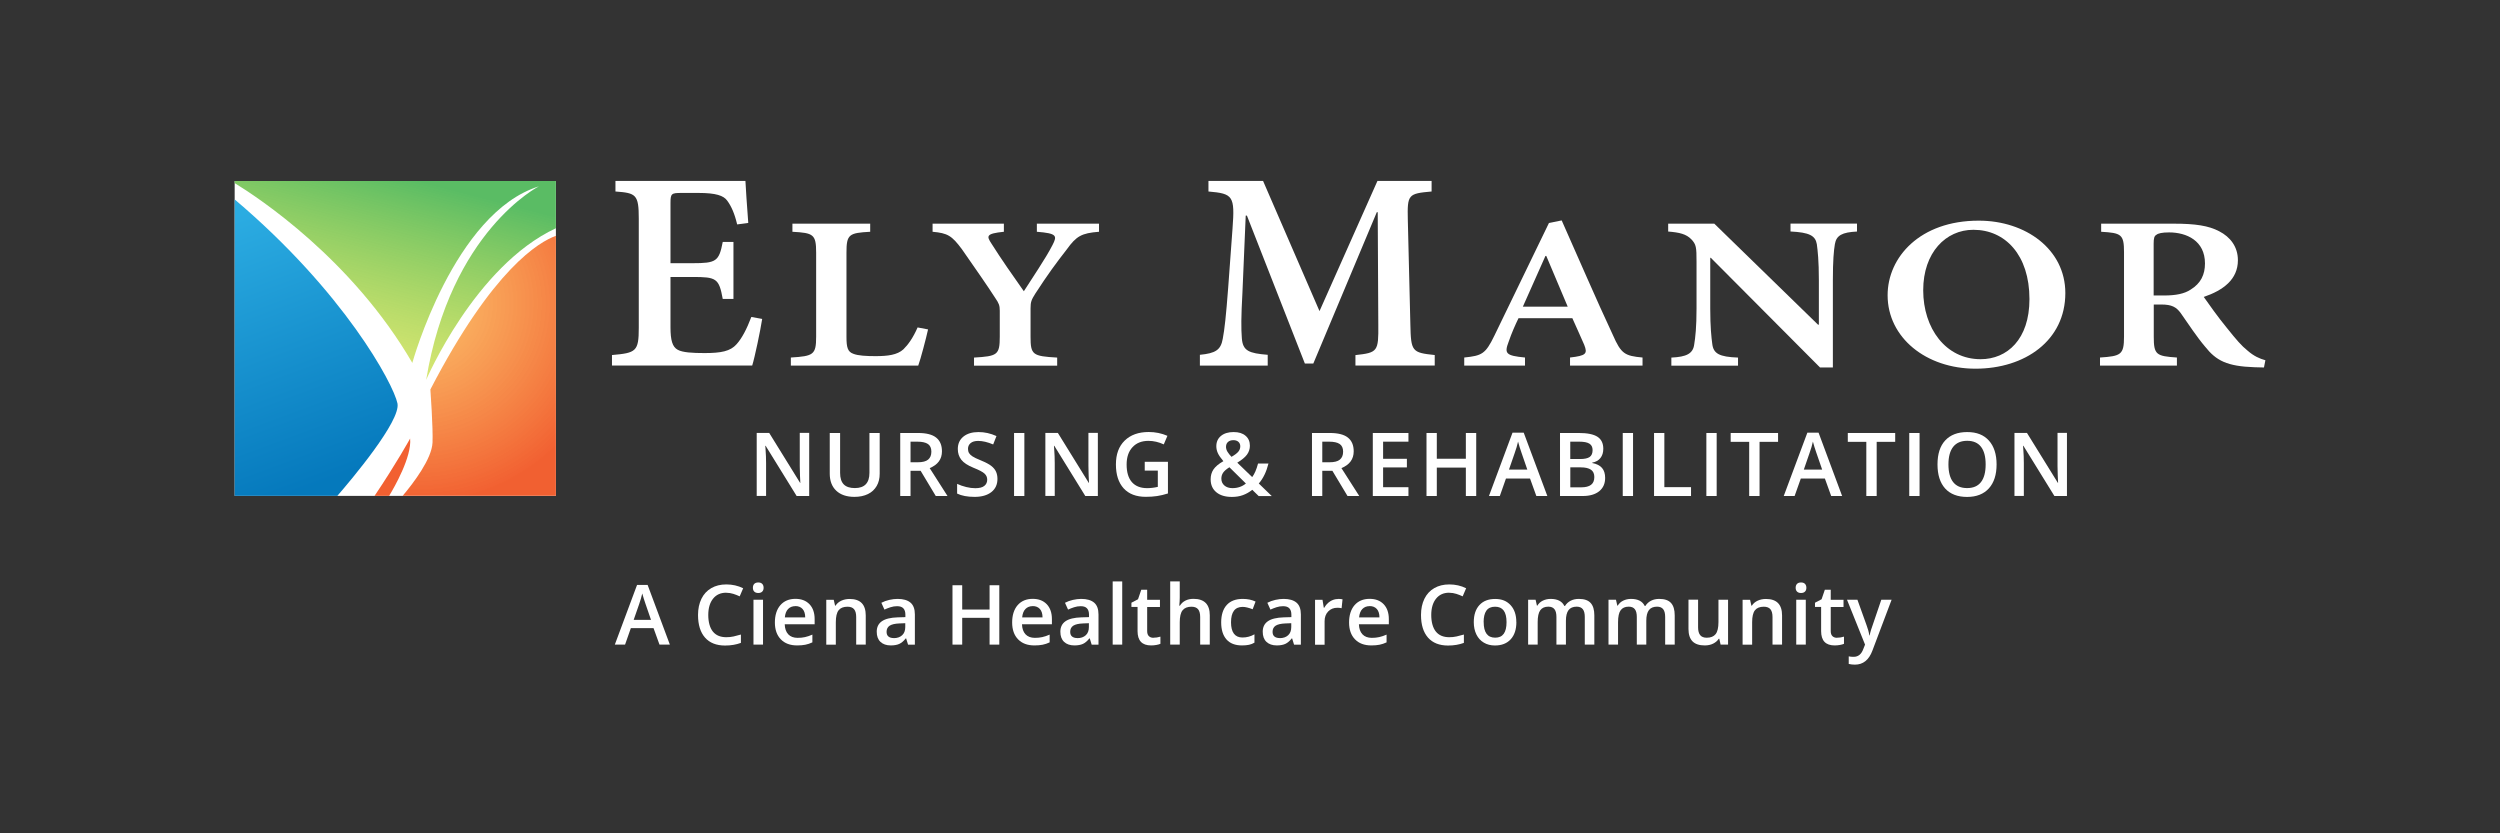 <?xml version="1.0" encoding="UTF-8"?>
<svg xmlns="http://www.w3.org/2000/svg" xmlns:xlink="http://www.w3.org/1999/xlink" viewBox="0 0 432 144">
  <rect x="0" y="0" width="432" height="144" fill="#333333" stroke="none"/>
  <defs>
    <style>
      .cls-1 {
        fill: url(#linear-gradient-2);
      }

      .cls-2 {
        fill: #fff;
      }

      .cls-3 {
        fill: url(#radial-gradient);
      }

      .cls-3, .cls-4 {
        opacity: .96;
      }

      .cls-4 {
        fill: #f15a29;
      }

      .cls-5 {
        fill: url(#linear-gradient);
      }
    </style>
    <linearGradient id="linear-gradient" x1="69.98" y1="28.96" x2="59.59" y2="68.77" gradientUnits="userSpaceOnUse">
      <stop offset=".04" stop-color="#57bb61" stop-opacity=".98"/>
      <stop offset="1" stop-color="#dbe120" stop-opacity=".6"/>
    </linearGradient>
    <linearGradient id="linear-gradient-2" x1="56.67" y1="83.14" x2="31.28" y2="14.66" gradientUnits="userSpaceOnUse">
      <stop offset="0" stop-color="#0076bb" stop-opacity=".98"/>
      <stop offset=".66" stop-color="#27aae1" stop-opacity=".98"/>
    </linearGradient>
    <radialGradient id="radial-gradient" cx="72.05" cy="52.45" fx="72.05" fy="52.45" r="34.42" gradientUnits="userSpaceOnUse">
      <stop offset="0" stop-color="#fbb040" stop-opacity=".8"/>
      <stop offset="1" stop-color="#f15a29"/>
    </radialGradient>
  </defs>
  <g id="WhiteBoxes">
    <rect class="cls-2" x="40.55" y="31.28" width="55.51" height="54.41"/>
  </g>
  <g id="OUTLINED-CMYK">
    <path class="cls-2" d="M113.96,111.39l-1.03-2.85h-3.92l-1,2.85h-1.77l3.84-10.31h1.83l3.84,10.31h-1.78ZM112.49,107.1l-.96-2.79c-.07-.19-.17-.48-.29-.88-.12-.4-.21-.7-.26-.88-.13.58-.31,1.21-.55,1.89l-.93,2.67h2.99Z"/>
    <path class="cls-2" d="M125.49,102.42c-.96,0-1.72.34-2.27,1.03-.55.68-.83,1.63-.83,2.83s.27,2.21.8,2.86c.53.65,1.3.97,2.31.97.44,0,.86-.04,1.26-.13.41-.09.83-.2,1.27-.33v1.44c-.8.3-1.72.46-2.74.46-1.5,0-2.66-.46-3.46-1.37-.8-.91-1.21-2.21-1.21-3.91,0-1.07.2-2,.59-2.8.39-.8.96-1.41,1.7-1.84.74-.43,1.61-.64,2.6-.64,1.05,0,2.02.22,2.91.66l-.6,1.4c-.35-.16-.71-.31-1.1-.43-.39-.12-.79-.19-1.22-.19Z"/>
    <path class="cls-2" d="M130.1,101.57c0-.29.08-.52.24-.68s.39-.24.69-.24.52.08.68.24.24.39.24.68-.08.5-.24.66-.39.24-.68.24-.53-.08-.69-.24-.24-.38-.24-.66ZM131.85,111.39h-1.65v-7.76h1.65v7.76Z"/>
    <path class="cls-2" d="M137.75,111.53c-1.21,0-2.15-.35-2.83-1.06-.68-.7-1.02-1.67-1.02-2.91s.32-2.27.95-2.99c.63-.72,1.5-1.09,2.6-1.09,1.03,0,1.83.31,2.43.93.59.62.89,1.48.89,2.57v.89h-5.17c.02.75.23,1.33.61,1.74.38.4.92.61,1.62.61.46,0,.89-.04,1.28-.13.4-.09.82-.23,1.27-.43v1.34c-.4.19-.81.33-1.22.41-.41.08-.88.12-1.41.12ZM137.44,104.74c-.52,0-.94.17-1.26.5-.32.33-.5.82-.56,1.45h3.52c0-.64-.16-1.13-.46-1.46s-.71-.5-1.24-.5Z"/>
    <path class="cls-2" d="M149.61,111.39h-1.66v-4.77c0-.6-.12-1.05-.36-1.34s-.62-.44-1.15-.44c-.7,0-1.21.21-1.53.62-.32.41-.48,1.1-.48,2.07v3.87h-1.65v-7.76h1.29l.23,1.02h.08c.23-.37.57-.66,1-.86s.91-.3,1.43-.3c1.86,0,2.79.95,2.79,2.84v5.06Z"/>
    <path class="cls-2" d="M156.91,111.39l-.33-1.08h-.06c-.37.47-.75.79-1.13.96s-.87.26-1.46.26c-.76,0-1.36-.21-1.79-.62-.43-.41-.64-.99-.64-1.75,0-.8.3-1.4.89-1.81s1.5-.63,2.72-.67l1.34-.04v-.41c0-.5-.12-.87-.35-1.11-.23-.25-.59-.37-1.08-.37-.4,0-.78.06-1.14.18s-.72.25-1.05.41l-.53-1.18c.42-.22.88-.39,1.38-.5.5-.11.97-.17,1.42-.17.99,0,1.73.22,2.24.65.5.43.75,1.11.75,2.03v5.23h-1.18ZM154.45,110.27c.6,0,1.08-.17,1.44-.5.36-.33.54-.8.54-1.41v-.67l-1,.04c-.78.03-1.34.16-1.7.39-.35.23-.53.59-.53,1.06,0,.35.1.62.31.8s.52.28.93.28Z"/>
    <path class="cls-2" d="M172.68,111.39h-1.68v-4.63h-4.73v4.63h-1.68v-10.26h1.68v4.2h4.73v-4.2h1.68v10.26Z"/>
    <path class="cls-2" d="M178.75,111.53c-1.21,0-2.15-.35-2.83-1.06-.68-.7-1.02-1.67-1.02-2.91s.32-2.27.95-2.99c.63-.72,1.5-1.09,2.6-1.09,1.03,0,1.83.31,2.43.93.59.62.89,1.48.89,2.57v.89h-5.17c.02.75.23,1.33.61,1.74.38.4.92.61,1.62.61.46,0,.89-.04,1.28-.13.4-.09.82-.23,1.27-.43v1.34c-.4.19-.81.33-1.22.41-.41.08-.88.12-1.41.12ZM178.45,104.74c-.52,0-.94.17-1.26.5-.32.33-.5.82-.56,1.45h3.52c0-.64-.16-1.13-.46-1.46-.3-.33-.71-.5-1.24-.5Z"/>
    <path class="cls-2" d="M188.64,111.39l-.33-1.08h-.06c-.37.47-.75.79-1.13.96s-.87.26-1.46.26c-.76,0-1.36-.21-1.79-.62-.43-.41-.64-.99-.64-1.75,0-.8.3-1.4.89-1.81s1.5-.63,2.72-.67l1.34-.04v-.41c0-.5-.12-.87-.35-1.11-.23-.25-.59-.37-1.08-.37-.4,0-.78.06-1.14.18s-.72.25-1.05.41l-.53-1.18c.42-.22.88-.39,1.38-.5.5-.11.97-.17,1.42-.17.99,0,1.73.22,2.24.65.5.43.75,1.11.75,2.03v5.23h-1.18ZM186.18,110.27c.6,0,1.08-.17,1.44-.5.36-.33.54-.8.54-1.41v-.67l-1,.04c-.78.03-1.34.16-1.7.39-.35.23-.53.59-.53,1.06,0,.35.1.62.31.8s.52.28.93.28Z"/>
    <path class="cls-2" d="M193.92,111.39h-1.65v-10.92h1.65v10.92Z"/>
    <path class="cls-2" d="M199.31,110.2c.4,0,.8-.06,1.21-.19v1.24c-.18.08-.42.15-.71.2-.29.05-.59.08-.9.08-1.56,0-2.34-.82-2.34-2.47v-4.18h-1.06v-.73l1.14-.6.56-1.64h1.02v1.73h2.21v1.25h-2.21v4.16c0,.4.1.69.3.88s.46.28.78.28Z"/>
    <path class="cls-2" d="M209.05,111.39h-1.66v-4.77c0-.6-.12-1.05-.36-1.34s-.62-.44-1.15-.44c-.69,0-1.2.21-1.53.62s-.49,1.11-.49,2.08v3.85h-1.65v-10.92h1.65v2.77c0,.44-.03.92-.08,1.42h.11c.22-.37.54-.67.94-.87.4-.21.87-.31,1.4-.31,1.88,0,2.82.95,2.82,2.84v5.06Z"/>
    <path class="cls-2" d="M214.62,111.53c-1.17,0-2.07-.34-2.68-1.03-.61-.69-.92-1.67-.92-2.95s.32-2.31.96-3.01c.64-.7,1.56-1.05,2.77-1.05.82,0,1.56.15,2.21.46l-.5,1.33c-.7-.27-1.27-.41-1.73-.41-1.34,0-2.01.89-2.01,2.67,0,.87.17,1.52.5,1.96.33.44.83.66,1.47.66.74,0,1.43-.18,2.08-.55v1.44c-.29.17-.61.3-.94.37-.33.07-.74.11-1.22.11Z"/>
    <path class="cls-2" d="M223.61,111.39l-.33-1.08h-.06c-.37.47-.75.79-1.13.96s-.87.26-1.46.26c-.76,0-1.36-.21-1.79-.62-.43-.41-.64-.99-.64-1.75,0-.8.3-1.4.89-1.81s1.5-.63,2.72-.67l1.34-.04v-.41c0-.5-.12-.87-.35-1.11-.23-.25-.59-.37-1.08-.37-.4,0-.78.06-1.14.18s-.72.25-1.05.41l-.53-1.18c.42-.22.88-.39,1.38-.5.5-.11.97-.17,1.42-.17.99,0,1.73.22,2.24.65.5.43.75,1.11.75,2.03v5.23h-1.18ZM221.15,110.27c.6,0,1.08-.17,1.44-.5.36-.33.54-.8.54-1.41v-.67l-1,.04c-.78.03-1.34.16-1.7.39-.35.23-.53.59-.53,1.06,0,.35.1.62.31.8s.52.28.93.28Z"/>
    <path class="cls-2" d="M231.17,103.49c.33,0,.61.02.82.07l-.16,1.54c-.23-.06-.48-.08-.73-.08-.66,0-1.19.22-1.6.65-.41.43-.61.99-.61,1.68v4.06h-1.65v-7.76h1.29l.22,1.37h.08c.26-.46.59-.83,1.01-1.1s.86-.41,1.34-.41Z"/>
    <path class="cls-2" d="M236.97,111.53c-1.21,0-2.15-.35-2.83-1.06-.68-.7-1.02-1.67-1.02-2.91s.32-2.27.95-2.99c.63-.72,1.5-1.09,2.6-1.09,1.03,0,1.83.31,2.43.93.59.62.89,1.48.89,2.57v.89h-5.17c.02.75.23,1.33.61,1.74.38.4.92.61,1.62.61.46,0,.89-.04,1.28-.13.4-.09.82-.23,1.27-.43v1.34c-.4.19-.81.33-1.22.41-.41.08-.88.12-1.41.12ZM236.67,104.74c-.52,0-.94.17-1.26.5-.32.33-.5.82-.56,1.45h3.52c0-.64-.16-1.13-.46-1.46s-.71-.5-1.24-.5Z"/>
    <path class="cls-2" d="M250.42,102.42c-.96,0-1.72.34-2.27,1.03-.55.68-.83,1.63-.83,2.83s.27,2.21.8,2.86c.53.65,1.3.97,2.31.97.44,0,.86-.04,1.26-.13.41-.09.83-.2,1.27-.33v1.44c-.8.3-1.72.46-2.74.46-1.5,0-2.66-.46-3.46-1.37-.8-.91-1.21-2.21-1.21-3.91,0-1.07.2-2,.59-2.8.39-.8.96-1.41,1.7-1.84.74-.43,1.61-.64,2.6-.64,1.05,0,2.02.22,2.91.66l-.6,1.4c-.35-.16-.71-.31-1.1-.43-.39-.12-.79-.19-1.22-.19Z"/>
    <path class="cls-2" d="M262.03,107.5c0,1.27-.33,2.26-.98,2.97-.65.71-1.56,1.07-2.72,1.07-.73,0-1.37-.16-1.92-.49-.56-.33-.99-.8-1.29-1.41-.3-.61-.45-1.33-.45-2.13,0-1.26.32-2.24.97-2.95.65-.71,1.56-1.06,2.73-1.06s2.01.36,2.67,1.08c.66.72.98,1.7.98,2.92ZM256.38,107.5c0,1.79.66,2.69,1.99,2.69s1.96-.9,1.96-2.69-.66-2.66-1.98-2.66c-.69,0-1.19.23-1.51.69s-.47,1.12-.47,1.97Z"/>
    <path class="cls-2" d="M270.61,111.39h-1.66v-4.79c0-.59-.11-1.04-.34-1.33-.22-.29-.58-.44-1.05-.44-.64,0-1.1.21-1.4.62-.3.41-.45,1.1-.45,2.07v3.87h-1.65v-7.76h1.29l.23,1.02h.08c.21-.37.53-.66.94-.86.41-.2.86-.3,1.35-.3,1.19,0,1.98.41,2.37,1.22h.11c.23-.38.55-.68.97-.9.42-.22.89-.32,1.43-.32.93,0,1.6.23,2.03.7s.64,1.18.64,2.14v5.06h-1.65v-4.79c0-.59-.11-1.04-.34-1.33-.23-.29-.58-.44-1.06-.44-.64,0-1.11.2-1.41.6-.3.4-.45,1.01-.45,1.84v4.11Z"/>
    <path class="cls-2" d="M284.5,111.39h-1.66v-4.79c0-.59-.11-1.04-.34-1.33-.22-.29-.58-.44-1.05-.44-.64,0-1.1.21-1.4.62-.3.41-.45,1.1-.45,2.07v3.87h-1.65v-7.76h1.29l.23,1.02h.08c.21-.37.53-.66.94-.86.41-.2.86-.3,1.35-.3,1.19,0,1.98.41,2.37,1.22h.11c.23-.38.55-.68.97-.9.42-.22.89-.32,1.43-.32.93,0,1.6.23,2.03.7s.64,1.18.64,2.14v5.06h-1.65v-4.79c0-.59-.11-1.04-.34-1.33-.23-.29-.58-.44-1.06-.44-.64,0-1.11.2-1.41.6-.3.4-.45,1.01-.45,1.84v4.11Z"/>
    <path class="cls-2" d="M297.32,111.39l-.23-1.02h-.08c-.23.36-.56.64-.98.85-.42.21-.91.31-1.45.31-.94,0-1.64-.23-2.11-.7-.46-.47-.7-1.18-.7-2.13v-5.08h1.66v4.79c0,.59.12,1.04.36,1.34.24.3.62.45,1.14.45.69,0,1.2-.21,1.53-.62.33-.42.49-1.11.49-2.08v-3.87h1.66v7.76h-1.3Z"/>
    <path class="cls-2" d="M307.95,111.39h-1.66v-4.77c0-.6-.12-1.05-.36-1.34s-.62-.44-1.15-.44c-.7,0-1.21.21-1.53.62-.32.41-.48,1.1-.48,2.07v3.87h-1.65v-7.76h1.29l.23,1.02h.08c.23-.37.57-.66,1-.86s.91-.3,1.43-.3c1.86,0,2.79.95,2.79,2.84v5.06Z"/>
    <path class="cls-2" d="M310.29,101.57c0-.29.08-.52.24-.68s.39-.24.69-.24.52.08.68.24.24.39.24.68-.08.5-.24.66-.39.24-.68.24-.53-.08-.69-.24-.24-.38-.24-.66ZM312.04,111.39h-1.65v-7.76h1.65v7.76Z"/>
    <path class="cls-2" d="M317.43,110.2c.4,0,.8-.06,1.21-.19v1.24c-.18.08-.42.15-.71.2-.29.05-.59.08-.9.08-1.56,0-2.34-.82-2.34-2.47v-4.18h-1.06v-.73l1.14-.6.56-1.64h1.02v1.73h2.21v1.25h-2.21v4.16c0,.4.1.69.3.88s.46.28.78.28Z"/>
    <path class="cls-2" d="M319.16,103.63h1.8l1.58,4.4c.24.63.4,1.22.48,1.77h.06c.04-.26.12-.57.23-.94.11-.37.71-2.11,1.78-5.23h1.78l-3.32,8.8c-.6,1.61-1.61,2.42-3.02,2.42-.37,0-.72-.04-1.07-.12v-1.31c.25.06.53.08.85.08.8,0,1.35-.46,1.68-1.38l.29-.73-3.12-7.76Z"/>
    <path class="cls-4" d="M70.88,75.76s-2.39,4.34-6.16,9.93h2.52c.86-1.42,3.95-6.76,3.63-9.93Z"/>
    <path class="cls-5" d="M40.55,31.64c4.01,2.45,20.28,13.13,30.7,31.07,0,0,7.17-25.92,21.87-30.51,0,0-15.26,7.72-19.48,33.45,0,0,8.42-19.69,22.42-26.21v-8.16h-55.51"/>
    <path class="cls-1" d="M40.55,85.69h17.74c2.44-2.82,11.02-12.99,10.39-15.99-.71-3.38-9.19-19.2-28.12-35.23"/>
    <path class="cls-3" d="M96.06,40.75c-2.82,1.01-10.85,5.61-21.69,26.55,0,0,.48,6.61.37,9.19-.13,2.8-3.25,6.92-5.16,9.19h26.48v-44.93Z"/>
    <path class="cls-2" d="M131.7,55.14c-.29,1.9-1.27,6.6-1.72,8.03h-24.23v-1.82c4.16-.36,4.63-.62,4.63-4.68v-18.9c0-4.16-.47-4.42-4.03-4.68v-1.82h22.46c.05.91.26,4.42.49,7.25l-1.92.26c-.44-1.87-1.01-3.15-1.72-4.11-.62-.88-1.98-1.33-4.94-1.33h-2.99c-1.69,0-1.87.1-1.87,1.72v10.42h3.8c4.11,0,4.58-.31,5.23-3.67h1.85v9.85h-1.85c-.65-3.59-1.12-3.8-5.23-3.8h-3.8v8.68c0,2.29.34,3.41,1.25,3.9.83.47,2.55.57,4.63.57,2.86,0,4.47-.31,5.54-1.53.91-1.01,1.74-2.57,2.55-4.71l1.87.34Z"/>
    <path class="cls-2" d="M160.37,56.92c-.32,1.46-1.3,5.2-1.7,6.26h-22.01v-1.4c3.9-.24,4.37-.48,4.37-3.6v-14.53c0-3.16-.47-3.4-4.1-3.6v-1.4h13.44v1.4c-3.67.2-4.1.44-4.1,3.6v14.57c0,1.84.22,2.58,1.2,2.92.8.32,2.2.4,3.82.4,2.1,0,3.75-.2,4.82-1.18.8-.78,1.67-1.98,2.45-3.78l1.8.34Z"/>
    <path class="cls-2" d="M189.9,40.05c-3.02.24-3.9.74-5.57,3.06-1.85,2.38-3.22,4.22-5.45,7.66-.65,1.04-.8,1.4-.8,2.5v4.92c0,3.12.35,3.36,4.6,3.6v1.4h-14.37v-1.4c4.02-.24,4.45-.44,4.45-3.6v-4.5c0-.9-.15-1.28-.77-2.18-1.47-2.28-3.17-4.7-5.77-8.44-1.75-2.36-2.47-2.78-5.07-3.02v-1.4h12.32v1.4c-3.12.32-3,.74-2.15,2.04,1.7,2.7,3.7,5.54,5.6,8.24,1.37-2.18,3.77-5.66,4.95-7.98.82-1.6.82-2.02-2.7-2.3v-1.4h10.74v1.4Z"/>
    <path class="cls-2" d="M234.22,63.18v-1.82c3.85-.42,4-.62,3.95-5.3l-.1-19.39h-.16l-10.97,26.15h-1.46l-10.01-25.56h-.21l-.57,13.36c-.23,4.08-.23,6.21-.1,7.83.16,2.18,1.22,2.6,4.47,2.86v1.87h-11.72v-1.87c2.7-.26,3.61-.83,3.95-2.76.31-1.61.57-3.95.94-8.84l.75-10.22c.42-5.64.1-6.03-4.16-6.4v-1.82h9.44l9.75,22.49,10.01-22.49h9.36v1.82c-4.06.36-4.21.52-4.11,4.89l.44,18.07c.1,4.68.26,4.89,4.21,5.3v1.82h-13.7Z"/>
    <path class="cls-2" d="M271.3,63.18v-1.4c2.77-.32,3.07-.64,2.45-2.2-.55-1.2-1.27-2.92-2.05-4.6h-9.3c-.58,1.2-1.18,2.54-1.7,4.06-.77,2.02-.55,2.42,2.82,2.74v1.4h-10.5v-1.4c3.07-.32,3.67-.6,5.22-3.8l9.42-19.45,2.2-.44c2.85,6.38,5.87,13.45,8.85,19.81,1.42,3.24,2.05,3.6,5.12,3.88v1.4h-12.54ZM267.2,44.23h-.15c-1.33,2.94-2.6,5.9-3.9,8.76h7.75l-3.7-8.76Z"/>
    <path class="cls-2" d="M320.89,40.01c-2.55.12-3.57.66-3.82,2.16-.2,1.16-.35,2.92-.35,6.24v15.09h-2.22l-18.87-18.95h-.1v8.76c0,3.2.2,5,.35,6.12.2,1.68,1.22,2.24,4.45,2.36v1.4h-11.52v-1.4c2.62-.12,3.75-.68,3.95-2.28.2-1.2.4-3,.4-6.2v-8.06c0-2.54-.05-3-.9-3.9-.88-.9-2-1.18-4-1.34v-1.36h7.97l17.92,17.45h.15v-7.7c0-3.32-.2-5.08-.35-6.2-.25-1.5-1.32-2.04-4.55-2.2v-1.36h11.49v1.36Z"/>
    <path class="cls-2" d="M341.95,38.13c8.07,0,14.94,4.94,14.94,12.51,0,8.2-6.97,13.07-15.52,13.07s-15.19-5.38-15.19-12.69c0-6.6,5.62-12.89,15.72-12.89h.05ZM340.98,39.71c-4.72,0-8.65,3.9-8.65,10.45s3.87,11.91,9.92,11.91c4.6,0,8.44-3.44,8.44-10.39,0-7.62-4.2-11.97-9.67-11.97h-.05Z"/>
    <path class="cls-2" d="M391.2,63.5c-.45,0-1.02-.04-1.57-.04-4.82-.16-6.67-1.14-8.59-3.56-1.4-1.64-2.87-3.88-4.2-5.78-.77-1.06-1.55-1.5-3.37-1.5h-1.3v5.56c0,3.12.43,3.36,4,3.6v1.4h-13.29v-1.4c3.62-.24,4.15-.48,4.15-3.6v-14.61c0-3.08-.47-3.32-3.95-3.52v-1.4h12.54c3.72,0,6.02.34,7.87,1.32,1.9.98,3.22,2.66,3.22,5,0,3.32-2.55,5.2-5.9,6.34.77,1.1,2.57,3.64,4,5.36,1.65,2.06,2.52,3.08,3.55,3.9,1.12.98,2.1,1.4,3.1,1.68l-.25,1.26ZM373.95,51.06c2.05,0,3.52-.3,4.6-1.02,1.75-1.08,2.47-2.58,2.47-4.52,0-3.92-3.17-5.36-6.2-5.36-1.22,0-1.9.16-2.2.42-.37.2-.47.6-.47,1.54v8.94h1.8Z"/>
    <path class="cls-2" d="M139.84,85.71h-2.18l-5.36-8.68h-.06l.04.48c.07.92.1,1.77.1,2.53v5.66h-1.62v-10.89h2.16l5.34,8.63h.04c0-.11-.03-.53-.06-1.25-.03-.72-.04-1.28-.04-1.68v-5.71h1.63v10.89Z"/>
    <path class="cls-2" d="M152.01,74.82v7.05c0,.8-.17,1.51-.52,2.11-.35.6-.84,1.07-1.5,1.39-.65.32-1.43.49-2.34.49-1.35,0-2.4-.36-3.15-1.07s-1.12-1.7-1.12-2.95v-7.02h1.79v6.89c0,.9.21,1.56.63,1.99s1.06.64,1.92.64c1.68,0,2.52-.88,2.52-2.64v-6.88h1.78Z"/>
    <path class="cls-2" d="M157.34,81.36v4.35h-1.78v-10.89h3.08c1.41,0,2.45.26,3.12.79s1.01,1.32,1.01,2.38c0,1.36-.71,2.32-2.12,2.9l3.08,4.82h-2.03l-2.61-4.35h-1.76ZM157.34,79.88h1.24c.83,0,1.43-.15,1.8-.46s.56-.76.56-1.37-.2-1.06-.6-1.33-1.01-.4-1.82-.4h-1.18v3.56Z"/>
    <path class="cls-2" d="M172.36,82.75c0,.97-.35,1.73-1.05,2.28-.7.55-1.67.83-2.9.83s-2.24-.19-3.02-.57v-1.68c.5.23,1.02.42,1.58.55.56.14,1.08.2,1.56.2.71,0,1.23-.13,1.56-.4.34-.27.5-.63.5-1.08,0-.41-.15-.75-.46-1.04s-.94-.62-1.91-1.01c-.99-.4-1.69-.86-2.1-1.38s-.61-1.14-.61-1.86c0-.91.32-1.62.97-2.15.65-.52,1.51-.78,2.6-.78s2.08.23,3.11.69l-.57,1.45c-.97-.41-1.83-.61-2.59-.61-.58,0-1.01.13-1.31.38-.3.25-.45.58-.45.99,0,.28.06.53.18.73.12.2.32.39.59.57s.76.42,1.48.71c.8.33,1.39.64,1.76.93s.65.61.82.98c.17.36.26.79.26,1.28Z"/>
    <path class="cls-2" d="M175.23,85.71v-10.89h1.78v10.89h-1.78Z"/>
    <path class="cls-2" d="M189.72,85.71h-2.18l-5.36-8.68h-.06l.04.48c.07.92.1,1.77.1,2.53v5.66h-1.62v-10.89h2.16l5.34,8.63h.04c0-.11-.03-.53-.06-1.25-.03-.72-.04-1.28-.04-1.68v-5.71h1.63v10.89Z"/>
    <path class="cls-2" d="M197.81,79.8h4.01v5.47c-.66.21-1.29.36-1.89.45-.6.09-1.25.13-1.95.13-1.65,0-2.92-.49-3.81-1.46-.89-.98-1.34-2.35-1.34-4.13s.5-3.13,1.51-4.12c1.01-.99,2.4-1.49,4.16-1.49,1.14,0,2.22.22,3.23.66l-.63,1.48c-.88-.41-1.77-.61-2.65-.61-1.16,0-2.08.36-2.76,1.1-.68.73-1.01,1.73-1.01,2.99,0,1.33.3,2.34.91,3.04.61.69,1.48,1.04,2.63,1.04.58,0,1.19-.07,1.85-.22v-2.81h-2.26v-1.53Z"/>
    <path class="cls-2" d="M209.2,82.83c0-.65.16-1.22.48-1.7.32-.48.89-.97,1.72-1.44-.47-.55-.79-1.02-.96-1.4-.17-.38-.26-.77-.26-1.18,0-.75.27-1.35.81-1.79.54-.44,1.26-.66,2.17-.66s1.57.21,2.07.64c.5.42.75,1,.75,1.72,0,.57-.17,1.08-.5,1.54-.34.46-.9.92-1.68,1.39l2.58,2.49c.4-.53.74-1.31,1.01-2.34h1.8c-.35,1.41-.9,2.56-1.67,3.45l2.24,2.17h-2.26l-1.11-1.08c-.51.41-1.05.71-1.62.92-.57.21-1.21.31-1.9.31-1.14,0-2.04-.27-2.69-.81-.65-.54-.98-1.28-.98-2.22ZM212.96,84.35c.91,0,1.69-.27,2.33-.8l-2.85-2.81c-.53.34-.89.65-1.09.95-.2.3-.3.63-.3,1.01,0,.49.17.88.52,1.19.34.3.81.46,1.39.46ZM211.85,77.16c0,.31.08.61.25.89.17.28.4.57.7.89.56-.32.95-.61,1.18-.89.23-.28.34-.58.34-.93,0-.32-.11-.58-.32-.77-.22-.19-.5-.29-.86-.29-.39,0-.7.1-.93.3-.23.2-.35.47-.35.81Z"/>
    <path class="cls-2" d="M228.49,81.36v4.35h-1.78v-10.89h3.08c1.41,0,2.45.26,3.12.79s1.01,1.32,1.01,2.38c0,1.36-.71,2.32-2.12,2.9l3.08,4.82h-2.03l-2.61-4.35h-1.76ZM228.49,79.88h1.24c.83,0,1.43-.15,1.8-.46s.56-.76.56-1.37-.2-1.06-.6-1.33-1.01-.4-1.82-.4h-1.18v3.56Z"/>
    <path class="cls-2" d="M243.38,85.71h-6.16v-10.89h6.16v1.5h-4.38v2.96h4.11v1.49h-4.11v3.42h4.38v1.51Z"/>
    <path class="cls-2" d="M255.09,85.71h-1.79v-4.91h-5.02v4.91h-1.78v-10.89h1.78v4.45h5.02v-4.45h1.79v10.89Z"/>
    <path class="cls-2" d="M265.48,85.71l-1.09-3.02h-4.16l-1.06,3.02h-1.88l4.07-10.94h1.94l4.08,10.94h-1.89ZM263.92,81.15l-1.02-2.96c-.07-.2-.18-.51-.31-.94-.13-.43-.22-.74-.27-.94-.13.61-.33,1.28-.59,2l-.98,2.84h3.17Z"/>
    <path class="cls-2" d="M269.57,74.82h3.23c1.5,0,2.58.22,3.25.66.67.44,1,1.13,1,2.07,0,.64-.16,1.17-.49,1.59s-.8.69-1.42.8v.07c.76.14,1.33.43,1.69.85.36.42.54,1,.54,1.72,0,.98-.34,1.74-1.02,2.3-.68.55-1.63.83-2.85.83h-3.93v-10.89ZM271.35,79.32h1.71c.74,0,1.29-.12,1.63-.35.34-.24.51-.64.51-1.2,0-.51-.19-.88-.56-1.11-.37-.23-.96-.34-1.76-.34h-1.54v3.01ZM271.35,80.76v3.45h1.89c.74,0,1.31-.14,1.69-.43.38-.29.57-.74.57-1.35,0-.57-.19-.99-.58-1.26-.39-.27-.98-.41-1.77-.41h-1.8Z"/>
    <path class="cls-2" d="M280.41,85.71v-10.89h1.78v10.89h-1.78Z"/>
    <path class="cls-2" d="M285.82,85.71v-10.89h1.78v9.36h4.61v1.53h-6.39Z"/>
    <path class="cls-2" d="M294.86,85.71v-10.89h1.78v10.89h-1.78Z"/>
    <path class="cls-2" d="M304.04,85.71h-1.78v-9.36h-3.2v-1.53h8.19v1.53h-3.2v9.36Z"/>
    <path class="cls-2" d="M316.43,85.71l-1.09-3.02h-4.16l-1.07,3.02h-1.88l4.08-10.94h1.94l4.07,10.94h-1.89ZM314.87,81.15l-1.02-2.96c-.07-.2-.18-.51-.31-.94-.13-.43-.22-.74-.27-.94-.13.61-.33,1.28-.59,2l-.98,2.84h3.17Z"/>
    <path class="cls-2" d="M324.28,85.71h-1.78v-9.36h-3.2v-1.53h8.19v1.53h-3.2v9.36Z"/>
    <path class="cls-2" d="M329.92,85.71v-10.89h1.78v10.89h-1.78Z"/>
    <path class="cls-2" d="M345.01,80.25c0,1.77-.44,3.15-1.33,4.14-.89.98-2.14,1.48-3.77,1.48s-2.91-.49-3.79-1.46c-.88-.98-1.32-2.36-1.32-4.16s.44-3.18,1.33-4.14c.89-.96,2.15-1.45,3.8-1.45s2.87.49,3.75,1.47c.88.98,1.33,2.36,1.33,4.13ZM336.69,80.25c0,1.34.27,2.36.81,3.05.54.69,1.34,1.04,2.41,1.04s1.86-.34,2.4-1.03c.54-.69.81-1.71.81-3.06s-.27-2.35-.8-3.04c-.53-.69-1.33-1.04-2.39-1.04s-1.87.35-2.42,1.04c-.54.69-.82,1.7-.82,3.04Z"/>
    <path class="cls-2" d="M357.18,85.71h-2.18l-5.36-8.68h-.06l.04.48c.07.92.1,1.77.1,2.53v5.66h-1.62v-10.89h2.16l5.34,8.63h.04c0-.11-.03-.53-.06-1.25-.03-.72-.04-1.28-.04-1.68v-5.71h1.63v10.89Z"/>
  </g>
</svg>